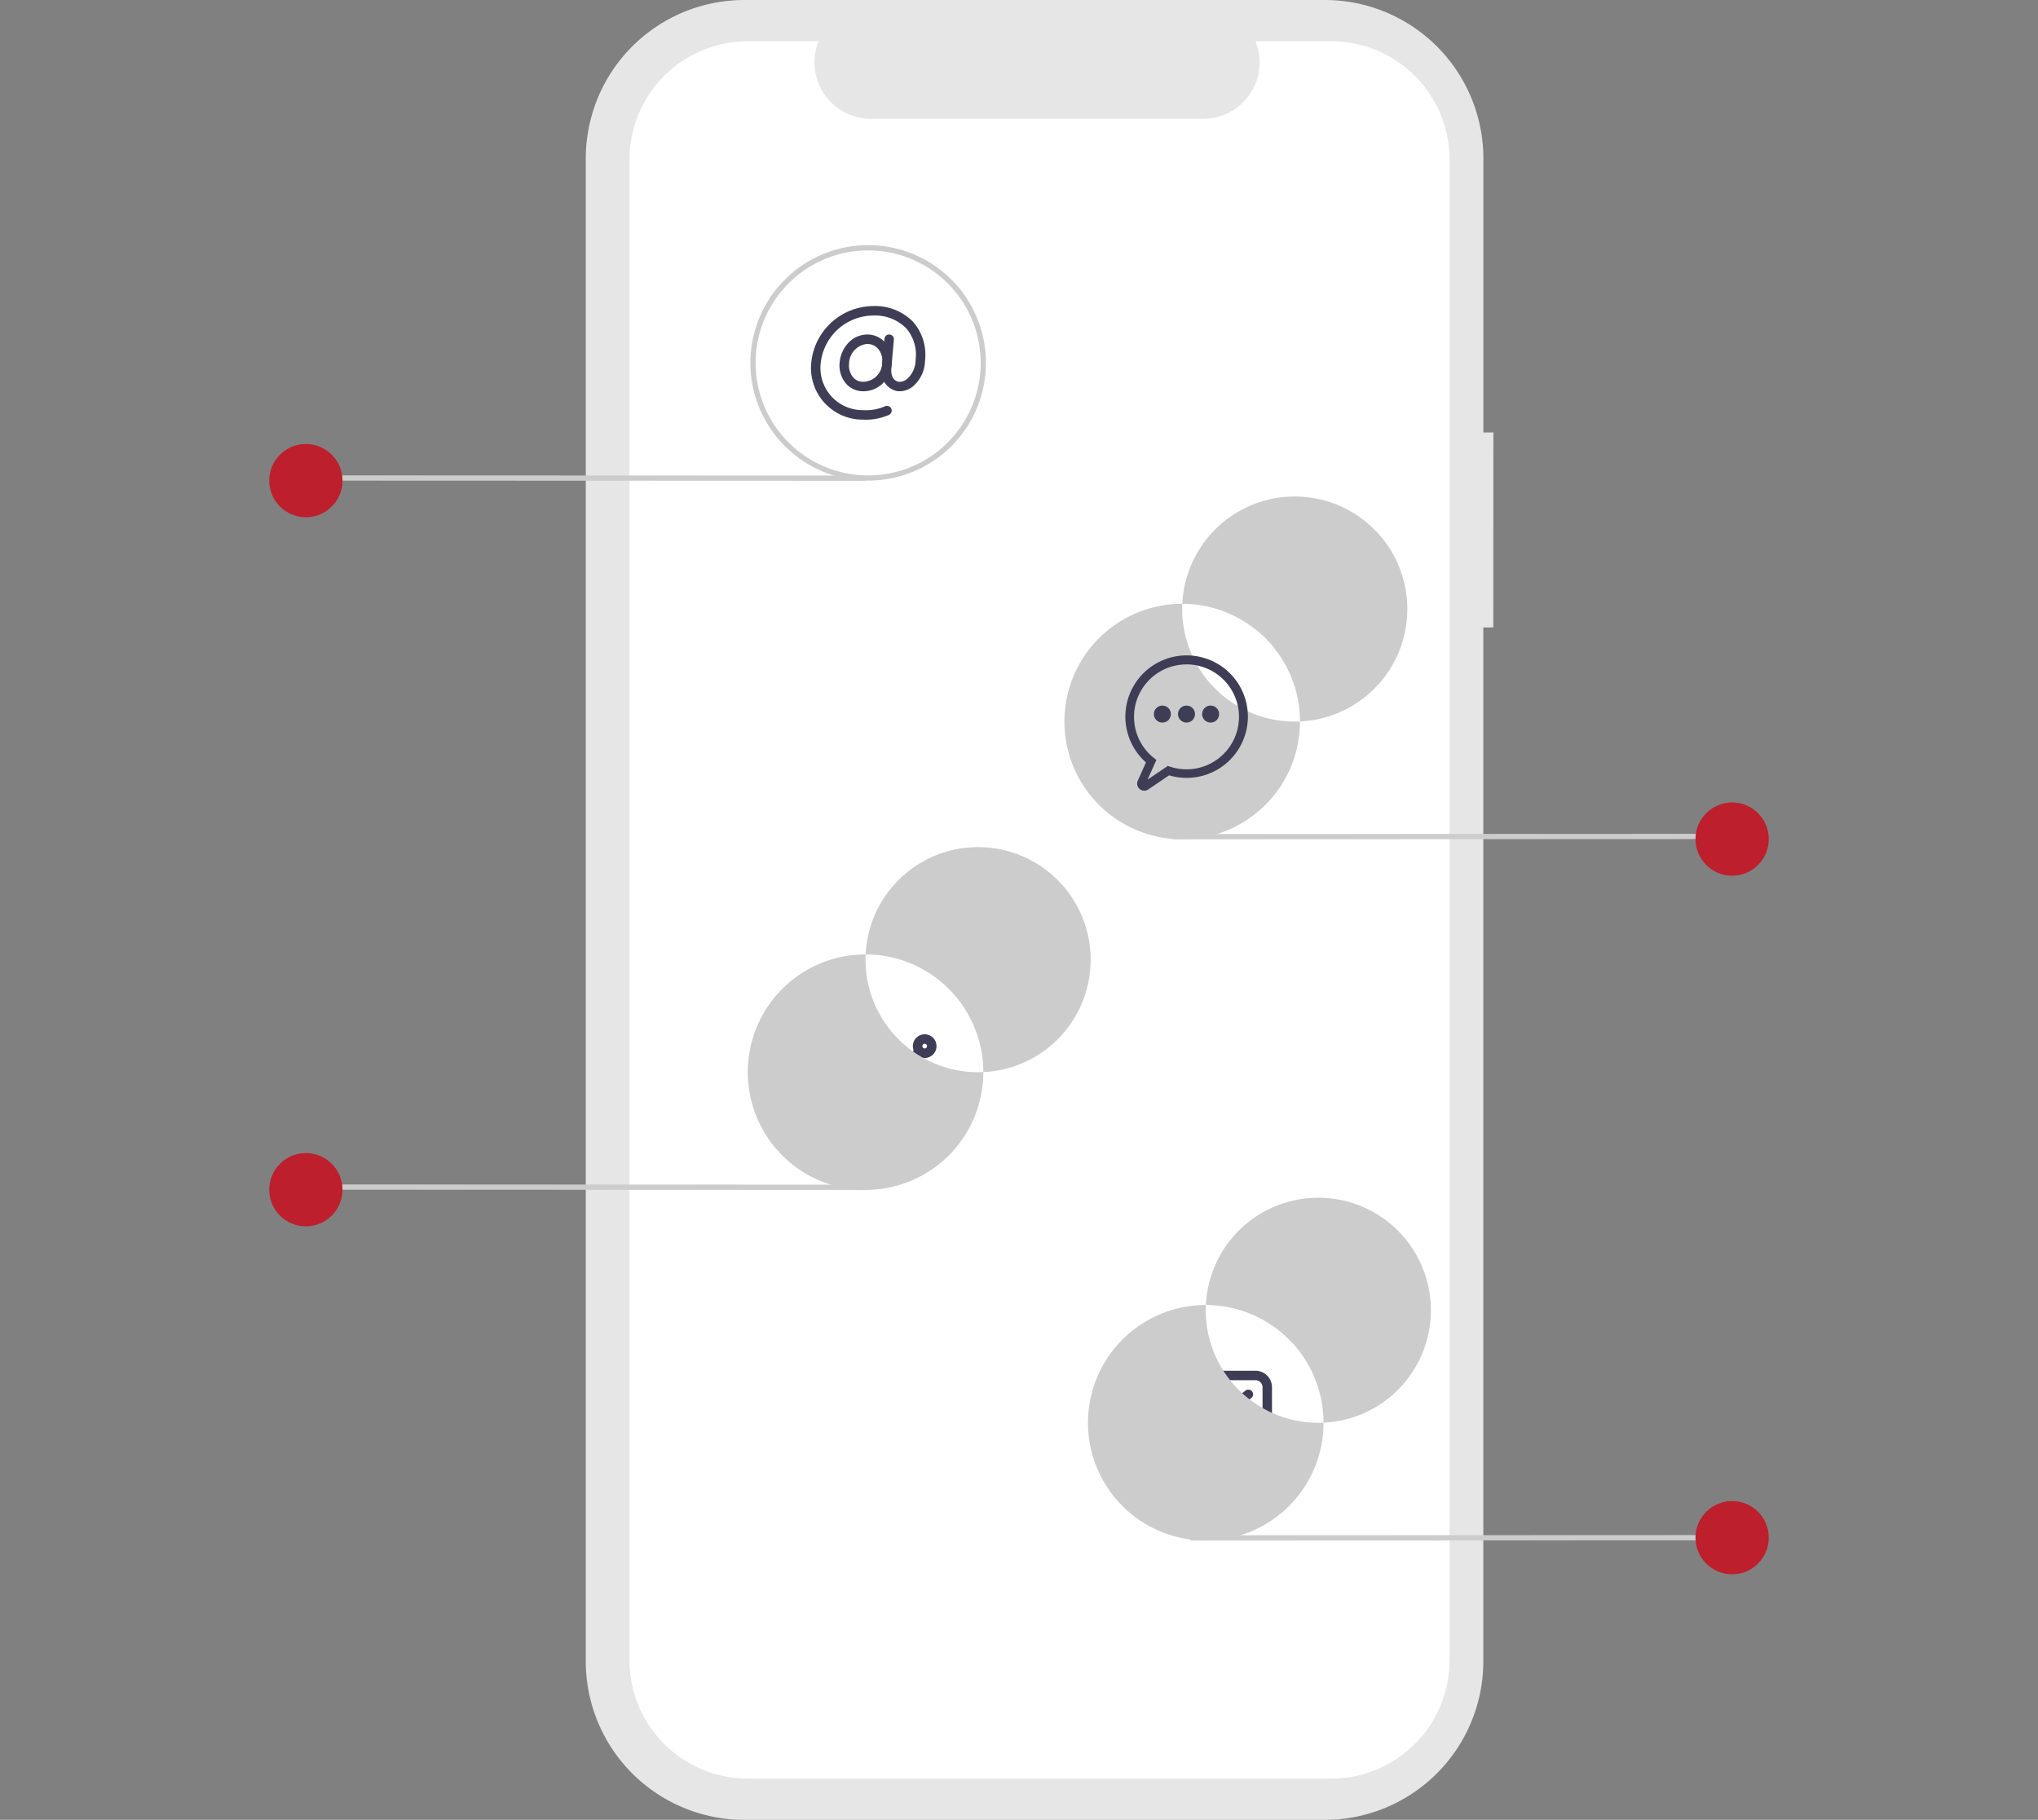 <svg xmlns="http://www.w3.org/2000/svg" xmlns:xlink="http://www.w3.org/1999/xlink" width="262" height="234" viewBox="0 0 262 234">
  <rect x="0" y="0" width="262" height="234" fill="#808080" stroke="none"/>
  <defs>
    <clipPath id="clip-path">
      <rect id="Rectangle_748" data-name="Rectangle 748" width="262" height="234" transform="translate(-728 -12610)" fill="#fff"/>
    </clipPath>
  </defs>
  <g id="Mask_Group_46" data-name="Mask Group 46" transform="translate(728 12610)" clip-path="url(#clip-path)">
    <g id="undraw_mobile_marketing_re_p77p" transform="translate(-768.214 -12610)">
      <path id="Path_22" data-name="Path 22" d="M721.479,173.035h-1.286V137.814a20.385,20.385,0,0,0-20.385-20.385H625.184A20.386,20.386,0,0,0,604.8,137.818V331.043a20.385,20.385,0,0,0,20.385,20.385H699.8a20.385,20.385,0,0,0,20.385-20.385V198.107h1.286Z" transform="translate(-489.28 -117.429)" fill="#e6e6e6"/>
      <path id="Path_23" data-name="Path 23" d="M714.414,135.721h-9.741a7.233,7.233,0,0,1-6.7,9.965H655.225a7.233,7.233,0,0,1-6.7-9.965h-9.1a15.224,15.224,0,0,0-15.224,15.224V343.894a15.224,15.224,0,0,0,15.224,15.224h74.983a15.224,15.224,0,0,0,15.224-15.224h0V150.945a15.224,15.224,0,0,0-15.222-15.223Z" transform="translate(-503.064 -130.42)" fill="#fff"/>
      <path id="Path_2280" data-name="Path 2280" d="M720.386,273.122a2.9,2.9,0,0,1-2.163-.941,3.606,3.606,0,0,1-.856-2.762,4.179,4.179,0,0,1,1.119-2.518,3.366,3.366,0,0,1,2.438-1.078,3.033,3.033,0,0,1,2.261,1,3.539,3.539,0,0,1,.871,2.706h0a4.02,4.02,0,0,1-1.208,2.637,3.574,3.574,0,0,1-2.462.959Zm.536-6.083a2.562,2.562,0,0,0-2.343,2.487,2.393,2.393,0,0,0,.541,1.833,1.67,1.67,0,0,0,1.265.547,2.486,2.486,0,0,0,2.456-2.486,2.322,2.322,0,0,0-.556-1.778,1.829,1.829,0,0,0-1.364-.6ZM723.449,269.477Z" transform="translate(-569.209 -222.815)" fill="#3f3d56"/>
      <path id="Path_2281" data-name="Path 2281" d="M711.443,267.829a6.638,6.638,0,0,1-6.707-7.353,8.062,8.062,0,0,1,7.887-7.246,6.827,6.827,0,0,1,5.211,2.035,6.445,6.445,0,0,1,1.524,5,4.435,4.435,0,0,1-1.587,3.315,2.67,2.67,0,0,1-2.018.58,2.554,2.554,0,0,1-1.934-3.066l.323-3.659a.608.608,0,0,1,1.212.107l-.323,3.659c-.087.984.263,1.643.935,1.762a1.467,1.467,0,0,0,1.066-.348,3.269,3.269,0,0,0,1.114-2.456,5.18,5.18,0,0,0-1.21-4.074,5.652,5.652,0,0,0-4.314-1.64,6.841,6.841,0,0,0-6.675,6.136,5.422,5.422,0,0,0,5.5,6.029,6.1,6.1,0,0,0,2.778-.5.608.608,0,1,1,.471,1.121,7.3,7.3,0,0,1-3.25.6Z" transform="translate(-560.226 -213.873)" fill="#3f3d56"/>
      <path id="Path_2282" data-name="Path 2282" d="M704.323,588.687a.608.608,0,0,1-.43-1.039l3.954-3.954a.608.608,0,1,1,.86.86l-3.954,3.954A.606.606,0,0,1,704.323,588.687Zm10.037-1.521a.608.608,0,0,1-.431-1.038l3.345-3.346a.608.608,0,1,1,.86.86l-3.346,3.345a.606.606,0,0,1-.429.178Zm-1.825,0a.606.606,0,0,1-.43-.178l-2.438-2.438a.608.608,0,1,1,.86-.86l2.438,2.438a.608.608,0,0,1-.43,1.038Z" transform="translate(-559.528 -447.786)" fill="#3f3d56"/>
      <path id="Path_2283" data-name="Path 2283" d="M751.409,579.35a1.521,1.521,0,1,1,1.521-1.521A1.521,1.521,0,0,1,751.409,579.35Zm0-1.825a.3.3,0,1,0,.3.3.3.3,0,0,0-.3-.3Z" transform="translate(-592.32 -443.315)" fill="#3f3d56"/>
      <path id="Path_2284" data-name="Path 2284" d="M733.569,597.189a1.521,1.521,0,1,1,1.521-1.521A1.521,1.521,0,0,1,733.569,597.189Zm0-1.825a.3.3,0,1,0,.3.3A.3.3,0,0,0,733.569,595.364Z" transform="translate(-579.65 -455.984)" fill="#3f3d56"/>
      <path id="Path_2285" data-name="Path 2285" d="M718.877,582.5a1.521,1.521,0,1,1,1.521-1.521A1.521,1.521,0,0,1,718.877,582.5Zm0-1.825a.3.3,0,1,0,.3.3A.3.3,0,0,0,718.877,580.673Z" transform="translate(-569.217 -445.551)" fill="#3f3d56"/>
      <path id="Path_2286" data-name="Path 2286" d="M698.939,602.436a1.521,1.521,0,1,1,1.521-1.521,1.521,1.521,0,0,1-1.521,1.521Zm0-1.825a.3.3,0,1,0,.3.3A.3.3,0,0,0,698.939,600.611Z" transform="translate(-555.057 -459.71)" fill="#3f3d56"/>
      <path id="Path_2287" data-name="Path 2287" d="M865.328,738.946H852.559a2.131,2.131,0,0,1-2.129-2.129v-9.124a2.131,2.131,0,0,1,2.129-2.129h12.769a2.131,2.131,0,0,1,2.129,2.129v9.124a2.131,2.131,0,0,1-2.129,2.129ZM852.559,726.78a.914.914,0,0,0-.912.912v9.124a.913.913,0,0,0,.912.912h12.769a.913.913,0,0,0,.912-.912v-9.124a.914.914,0,0,0-.912-.912Z" transform="translate(-663.719 -549.313)" fill="#3f3d56"/>
      <path id="Path_2288" data-name="Path 2288" d="M864.9,739.433a.607.607,0,0,1-.374-.128l-5.475-4.258a.608.608,0,0,1,.746-.96l5.1,3.968,5.1-3.968a.608.608,0,1,1,.746.96l-5.474,4.258A.606.606,0,0,1,864.9,739.433Z" transform="translate(-669.681 -555.275)" fill="#3f3d56"/>
      <path id="Path_2289" data-name="Path 2289" d="M943.295,799.143l-70.363.028a.337.337,0,1,1,0-.673l70.363-.028a.337.337,0,1,1,0,.673Z" transform="translate(-679.462 -601.09)" fill="#ccc"/>
      <circle id="Ellipse_209" data-name="Ellipse 209" cx="4.711" cy="4.711" r="4.711" transform="translate(258.182 193.007)" fill="#bd1f2d"/>
      <path id="Path_2290" data-name="Path 2290" d="M935.839,488.039l-71.035.028a.337.337,0,1,1,0-.673l71.035-.028a.337.337,0,0,1,0,.673Z" transform="translate(-673.692 -380.15)" fill="#ccc"/>
      <circle id="Ellipse_210" data-name="Ellipse 210" cx="4.711" cy="4.711" r="4.711" transform="translate(258.182 103.179)" fill="#bd1f2d"/>
      <path id="Path_2291" data-name="Path 2291" d="M482.394,329.005l71.035.028a.337.337,0,1,0,0-.673l-71.035-.028a.337.337,0,0,0,0,.673Z" transform="translate(-402.112 -267.208)" fill="#ccc"/>
      <circle id="Ellipse_211" data-name="Ellipse 211" cx="4.711" cy="4.711" r="4.711" transform="translate(74.825 57.088)" fill="#bd1f2d"/>
      <path id="Path_2292" data-name="Path 2292" d="M482.394,643.591l71.035.028a.337.337,0,0,0,0-.673l-71.035-.028a.337.337,0,1,0,0,.673Z" transform="translate(-402.112 -490.62)" fill="#ccc"/>
      <circle id="Ellipse_212" data-name="Ellipse 212" cx="4.711" cy="4.711" r="4.711" transform="translate(74.825 148.261)" fill="#bd1f2d"/>
      <path id="Path_2293" data-name="Path 2293" d="M842.711,726.692a15.14,15.14,0,1,1,15.14-15.14,15.14,15.14,0,0,1-15.14,15.14Zm0-29.6a14.471,14.471,0,1,0,0-.009Z" transform="translate(-647.488 -528.611)" fill="#ccc"/>
      <path id="Path_2294" data-name="Path 2294" d="M691.8,571.14A15.14,15.14,0,1,1,706.942,556a15.14,15.14,0,0,1-15.14,15.14Zm0-29.6a14.471,14.471,0,1,0,0-.009Z" transform="translate(-540.317 -418.141)" fill="#ccc"/>
      <path id="Path_2295" data-name="Path 2295" d="M832.263,415.588a15.14,15.14,0,1,1,15.14-15.14,15.14,15.14,0,0,1-15.14,15.14Zm0-29.6a14.471,14.471,0,1,0,0-.009Z" transform="translate(-640.069 -307.671)" fill="#ccc"/>
      <path id="Path_2296" data-name="Path 2296" d="M692.963,256.458a15.14,15.14,0,1,1,15.14-15.14,15.14,15.14,0,0,1-15.14,15.14Zm0-29.6a14.466,14.466,0,1,0,14.466,14.466,14.466,14.466,0,0,0-14.466-14.466Z" transform="translate(-541.141 -194.66)" fill="#ccc"/>
      <path id="Path_2310" data-name="Path 2310" d="M846.583,425.6a.915.915,0,0,1-.831-1.287l1.053-2.348a7.875,7.875,0,1,1,2.978,1.658l-2.686,1.819a.913.913,0,0,1-.513.159Zm5.432-16.239a6.744,6.744,0,0,0-4.2,12.02l.332.265-1.133,2.527,2.6-1.76.257.086a6.746,6.746,0,1,0,2.146-13.141Z" transform="translate(-659.27 -323.93)" fill="#3f3d56"/>
      <circle id="Ellipse_214" data-name="Ellipse 214" cx="1.095" cy="1.095" r="1.095" transform="translate(191.652 90.722)" fill="#3f3d56"/>
      <circle id="Ellipse_215" data-name="Ellipse 215" cx="1.095" cy="1.095" r="1.095" transform="translate(188.552 90.722)" fill="#3f3d56"/>
      <circle id="Ellipse_216" data-name="Ellipse 216" cx="1.095" cy="1.095" r="1.095" transform="translate(194.752 90.722)" fill="#3f3d56"/>
    </g>
  </g>
</svg>
